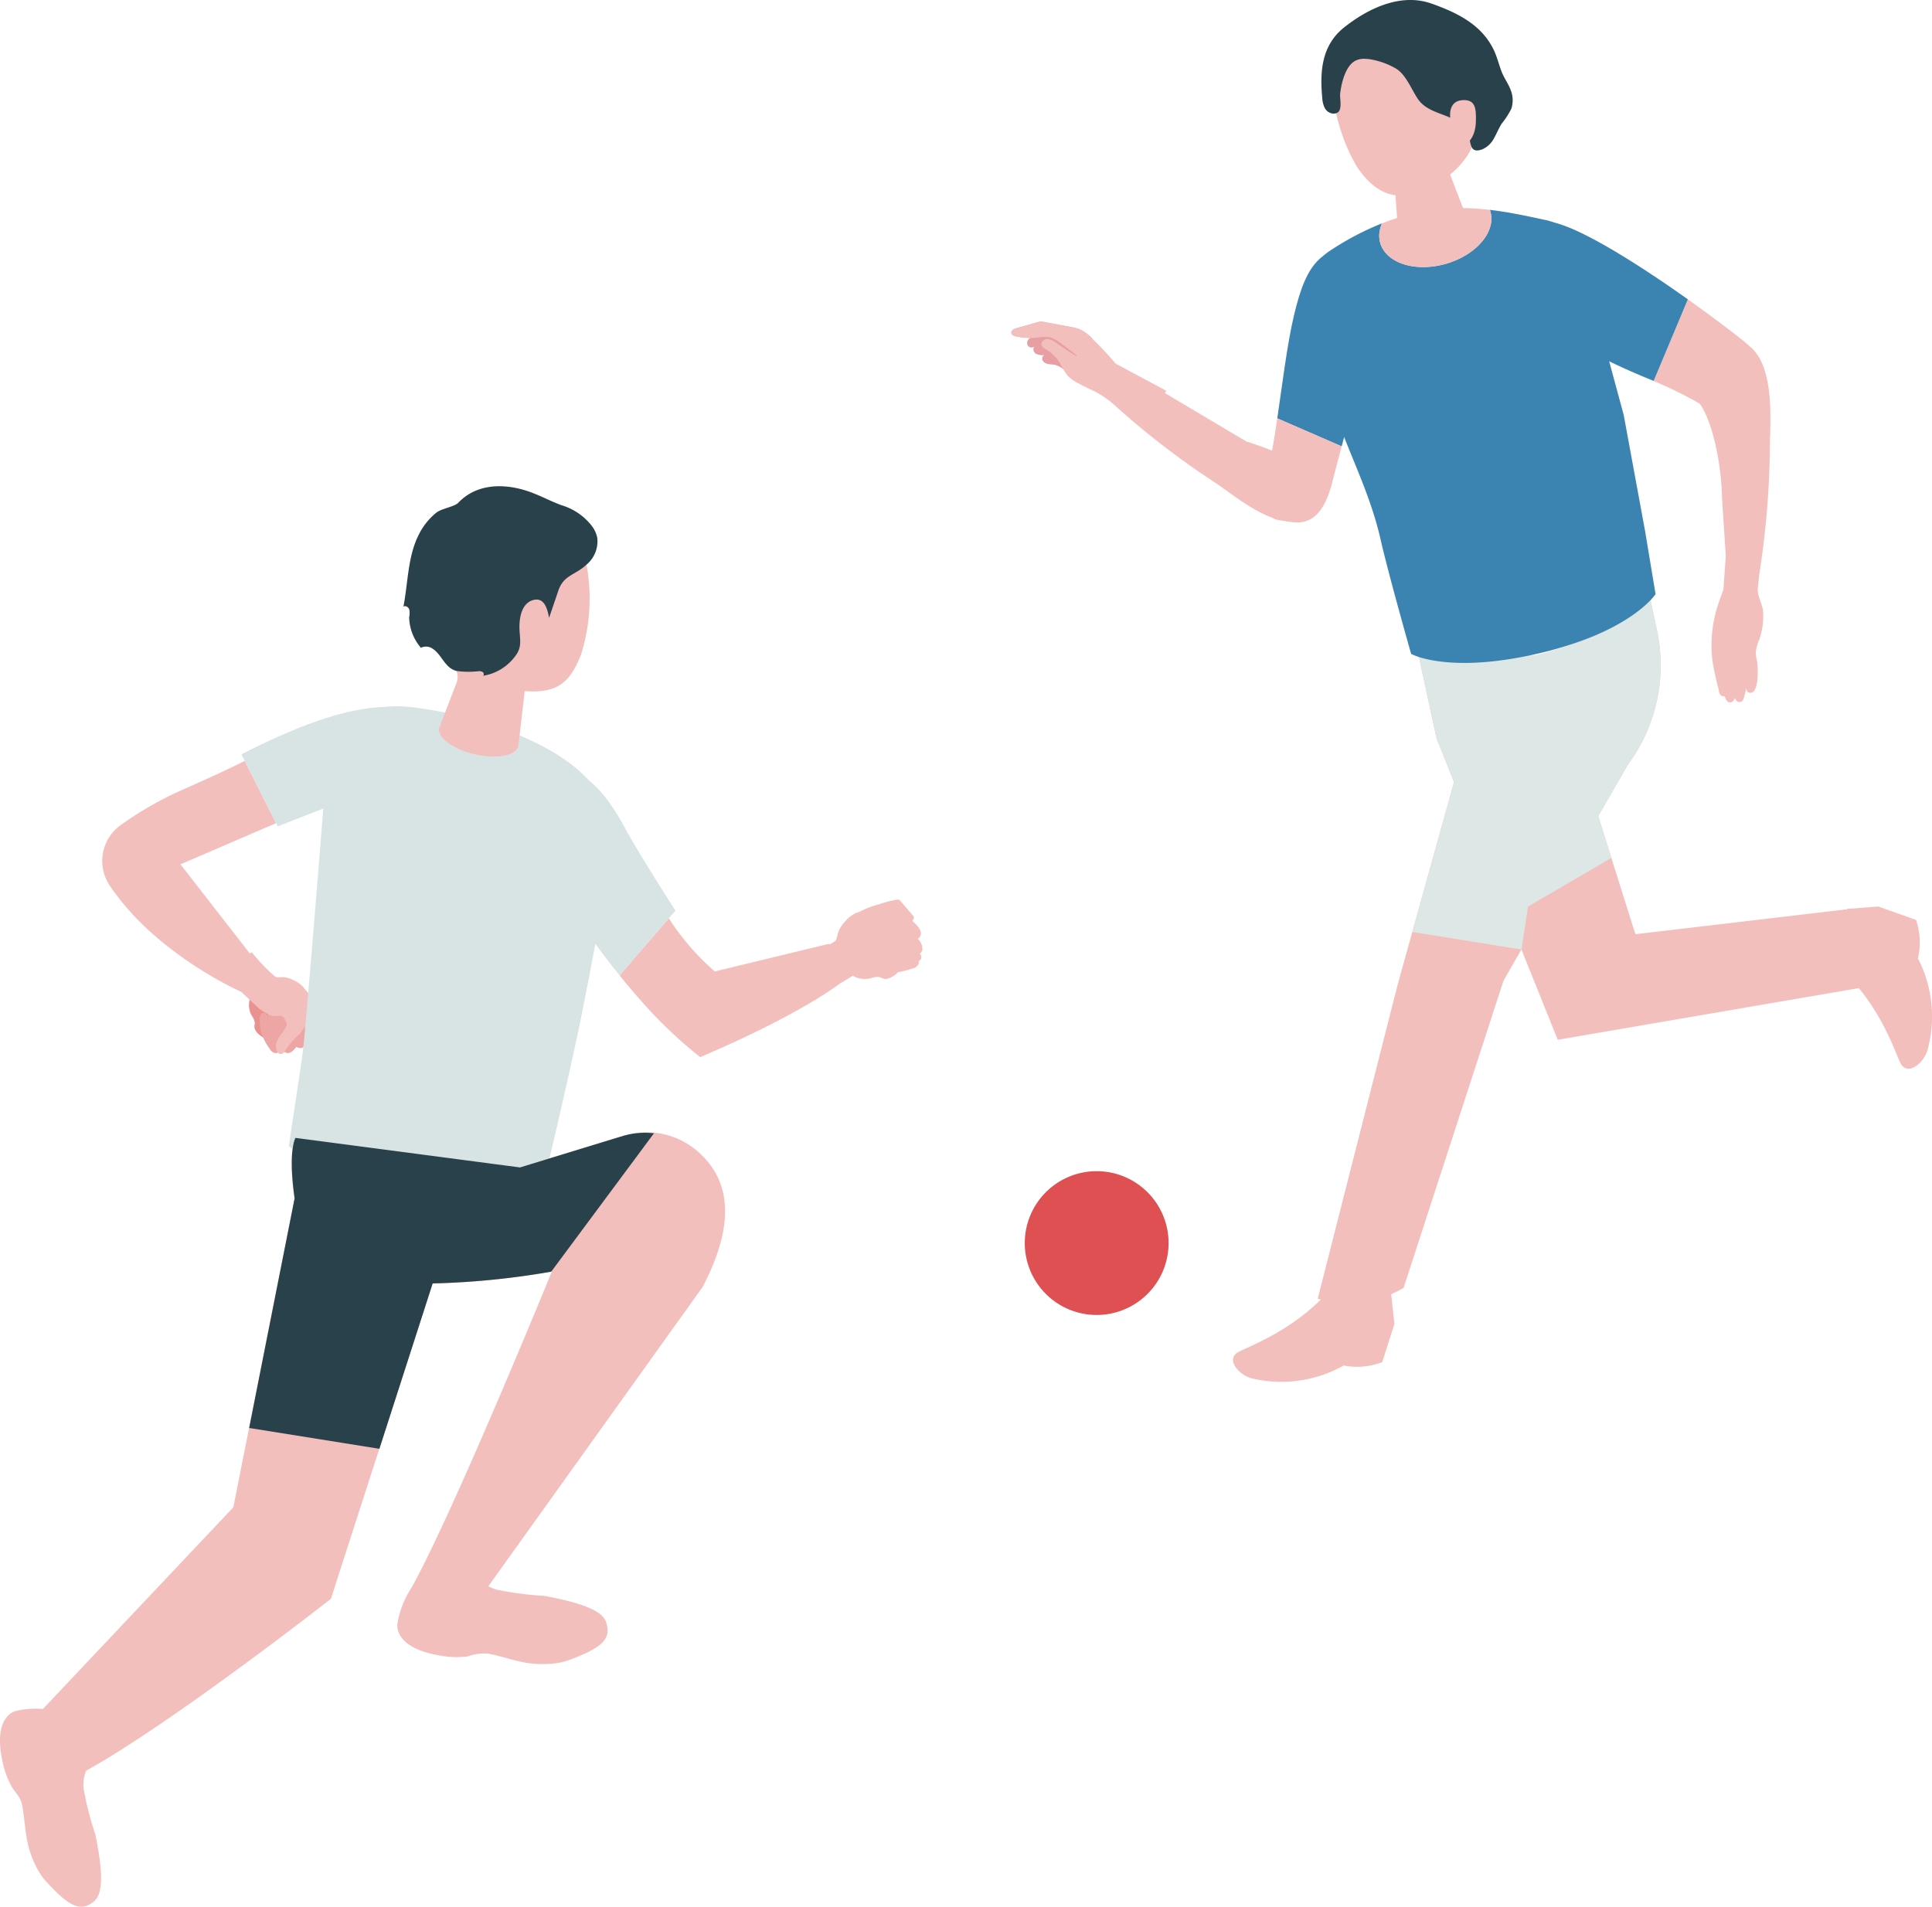 <svg id="グループ_810" data-name="グループ 810" xmlns="http://www.w3.org/2000/svg" xmlns:xlink="http://www.w3.org/1999/xlink" width="178.509" height="176.205" viewBox="0 0 178.509 176.205">
  <defs>
    <clipPath id="clip-path">
      <rect id="長方形_647" data-name="長方形 647" width="178.509" height="176.205" fill="none"/>
    </clipPath>
  </defs>
  <g id="グループ_809" data-name="グループ 809" clip-path="url(#clip-path)">
    <path id="パス_8989" data-name="パス 8989" d="M170.64,83.993l2.908-.222,3.487,1.239a6.478,6.478,0,0,1,.176,3.561,11.659,11.659,0,0,1,.877,8.478c-.243.957-1.6,2.356-2.378,1.383-.48-.6-1.833-5.911-6.5-9.638a23.8,23.8,0,0,1,1.432-4.8" fill="#f3bfbc"/>
    <path id="パス_8990" data-name="パス 8990" d="M128.526,119.455l.314,2.894-1.13,3.526a6.517,6.517,0,0,1-3.559.311,11.736,11.736,0,0,1-8.457,1.194c-.966-.206-2.408-1.507-1.459-2.321.586-.5,5.858-2.052,9.441-6.852a23.739,23.739,0,0,1,4.85,1.248" fill="#f3bfbc"/>
    <path id="パス_8991" data-name="パス 8991" d="M131.066,60.534l1.667,7.708,11.195,27.842L172,91.267l-1.378-7.238-19.519,2.3-8.115-25.778Z" fill="#f3bfbc"/>
    <path id="パス_8992" data-name="パス 8992" d="M137.539,60.819,129.161,90.9l-7.407,29.108a9.618,9.618,0,0,0,4.323.408,13.591,13.591,0,0,0,3.608-1.4l9.235-28.4L150.4,70.669a15.41,15.41,0,0,0,2.7-12.391l-.634-2.983s-2.246,3.169-10.567,5.271Z" fill="#f3bfbc"/>
    <path id="パス_8993" data-name="パス 8993" d="M134.351,72.265l-1.618-4.023-1.667-7.708,10.907.012c8.257-2.1,10.5-5.251,10.5-5.251l.634,2.984a15.415,15.415,0,0,1-2.7,12.391l-2.73,4.744,1.215,3.861-7.71,4.5-.6,3.971-10.082-1.621Z" fill="#dce7e6"/>
    <path id="パス_8994" data-name="パス 8994" d="M159.239,54.461s-.425,1.162-.575,1.653a12.03,12.03,0,0,0-.466,4.722c.006.062.013.123.02.185a23.422,23.422,0,0,0,.561,2.607c.051.221.043.577.319.687.012,0,.267.057.258.022,0,.012.132.509.408.558.221.04.442-.054.534-.425,0,0,.081.331.337.4a.4.4,0,0,0,.456-.279c.052-.123.272-1.025.272-1.025s-.015.343.183.418c1.049.4.884-2.459.8-2.889a3.887,3.887,0,0,1-.121-.813,3.648,3.648,0,0,1,.306-1.122,6.642,6.642,0,0,0,.38-2.543c-.038-.813-.532-1.4-.5-2.205l.322-3.126-3.251-.258Z" fill="#f3bfbc"/>
    <path id="パス_8995" data-name="パス 8995" d="M100.932,31.305a3.875,3.875,0,0,0-1.1-.84,4.178,4.178,0,0,0-.951-.257l-2.4-.448a1.519,1.519,0,0,0-.3-.037,1.622,1.622,0,0,0-.413.079l-1.865.534c-.213.061-.474.184-.46.406s.259.306.463.347a7.344,7.344,0,0,0,1.3.141.519.519,0,0,0-.277.634.42.42,0,0,0,.631.168.463.463,0,0,0,.166.663,1.339,1.339,0,0,0,.762.116.376.376,0,0,0-.134.533.751.751,0,0,0,.525.3c.205.037.417.034.62.08a2.064,2.064,0,0,1,.887.525Z" fill="#e79fa3"/>
    <path id="パス_8996" data-name="パス 8996" d="M100.018,33.035a3.039,3.039,0,0,1-1.314-.6l-1.158-.774a1.411,1.411,0,0,0-.828-.325c-.3.018-.6.337-.468.611a.777.777,0,0,0,.348.3,3.9,3.9,0,0,1,1.377,1.37,7.137,7.137,0,0,0,.641,1.069,3.623,3.623,0,0,0,1.035.744c.539.295,1.09.55,1.638.809a11.873,11.873,0,0,1,1.457.986c1.088.734,2.216,1.406,3.31,2.131l1.7-3.249-4.69-2.513a27.779,27.779,0,0,0-2.133-2.288,3.907,3.907,0,0,0-1.1-.84,4.2,4.2,0,0,0-.951-.256l-2.4-.449a1.537,1.537,0,0,0-.3-.036,1.555,1.555,0,0,0-.413.079l-1.864.533c-.214.061-.474.185-.46.407s.259.305.463.346a7.345,7.345,0,0,0,1.3.142c.769.016,1.443-.28,2.137.053a5,5,0,0,1,.851.564l1.412,1.08a.127.127,0,0,1-.182,0" fill="#f3bfbc"/>
    <path id="パス_8997" data-name="パス 8997" d="M102.746,37.223l1.642-2.827,10.783,6.409s8.586,2.534,7.009,5.413c-2.554,4.662-7.825-.318-10.056-1.717a74.4,74.4,0,0,1-9.378-7.278" fill="#f3bfbc"/>
    <path id="パス_8998" data-name="パス 8998" d="M119.554,29.164c1.24-5.289,2.661-6.312,6.988-6.862,1.637,3.1-.846,12.448-2.576,18.946l-5.949-2.587c.465-3.174.906-6.806,1.537-9.5" fill="#3b84b2"/>
    <path id="パス_8999" data-name="パス 8999" d="M118.017,38.661l5.949,2.587c-.321,1.207-.62,2.327-.858,3.278-1.215,4.861-3.68,3.651-4.908,3.542-1.832-.162-1.377-3.242-.954-5.032.283-1.2.529-2.728.771-4.375" fill="#f3bfbc"/>
    <path id="パス_9000" data-name="パス 9000" d="M131.078,14.747c1.6-.348,2.643.366,2.813,1.146l1.947,5.043c.123.919-1.254,1.987-3.075,2.384s-3.4-.028-3.52-.948l-.4-5.629c-.108-.807.638-1.647,2.236-2" fill="#f3bfbc"/>
    <path id="パス_9001" data-name="パス 9001" d="M128.962,1.876c4.558-.957,6.558,2.186,7.461,6.333,1.177,5.4-2.013,7.835-3.721,8.764-2.082,1.132-4.718,2.311-7.336-1.576a16.945,16.945,0,0,1-2.292-8.546c.162-1.592,1.33-4.018,5.888-4.975" fill="#f3bfbc"/>
    <path id="パス_9002" data-name="パス 9002" d="M126.1,5.436a3.773,3.773,0,0,1,.637.068,6.937,6.937,0,0,1,2.231.826c.926.54,1.442,1.929,2.036,2.812.812,1.2,2.35,1.311,3.511,2a2.479,2.479,0,0,1,1.26,1.687c.144.7.2,1.352,1.215.957a2.245,2.245,0,0,0,1.058-1.027c.25-.435.431-.908.7-1.33a7.715,7.715,0,0,0,.893-1.379,2.537,2.537,0,0,0-.071-1.758c-.225-.6-.619-1.114-.84-1.7-.249-.664-.412-1.354-.723-2C136.874,2.25,134.6,1.161,132.276.334c-2.85-1.015-5.873.444-8.084,2.2-2.093,1.663-2.257,4.1-2.016,6.571a2.23,2.23,0,0,0,.224.867.957.957,0,0,0,.7.516c1.105.123.66-1.268.727-1.847.106-.926.471-2.491,1.351-3a1.777,1.777,0,0,1,.92-.21" fill="#28414a"/>
    <path id="パス_9003" data-name="パス 9003" d="M134,10.9s-.257-1.558,1.112-1.645c1.168-.074,1.3.665,1.253,2.021s-.7,2.138-1.5,2.275S134,10.9,134,10.9" fill="#f3bfbc"/>
    <path id="パス_9004" data-name="パス 9004" d="M161.661,32c2.415,1.949,1.862,7.266,1.869,9.459a80.535,80.535,0,0,1-.97,11.55l-3.024-.43L159.11,46.1c-.054-3.475-.973-7.338-2.071-8.808a40.328,40.328,0,0,0-4.246-2.084l3.158-7.544c3.1,2.2,5.529,4.11,5.71,4.341" fill="#f3bfbc"/>
    <path id="パス_9005" data-name="パス 9005" d="M141.924,20.636c1.654-1.216,8.805,3.32,14.028,7.024L152.794,35.2a64.2,64.2,0,0,1-8.114-3.922c-4.565-2.944-3.692-6.386-2.756-10.646" fill="#3b84b2"/>
    <path id="パス_9006" data-name="パス 9006" d="M121.3,27.01c.156-1.366.295-2.978,1.44-3.742a26.18,26.18,0,0,1,4.953-2.629,3.383,3.383,0,0,0-.133.355c-.619,2.035,1.143,3.685,3.936,3.685s5.561-1.65,6.18-3.685a2.5,2.5,0,0,0-.018-1.6c1.778.206,3.443.573,5.024.911A4.428,4.428,0,0,1,146.3,24.6l3.723,13.739,1.97,10.7.974,5.86s-2.278,3.58-11.151,5.562c-8.146,1.819-11.433-.035-11.433-.035s-2.077-7.286-2.837-10.634c-1.2-5.283-4.009-9.811-5.207-15.094l-.705-2.754a13.735,13.735,0,0,1-.328-4.932" fill="#3b84b2"/>
    <path id="パス_9007" data-name="パス 9007" d="M137.679,20.994c-.62,2.035-3.386,3.685-6.18,3.685s-4.556-1.65-3.936-3.685a3.152,3.152,0,0,1,.132-.354,19.993,19.993,0,0,1,9.966-1.241,2.506,2.506,0,0,1,.018,1.595" fill="#f3bfbc"/>
    <path id="パス_9008" data-name="パス 9008" d="M94.685,114.871a6.644,6.644,0,1,0,6.643-6.644,6.643,6.643,0,0,0-6.643,6.644" fill="#de5051"/>
    <path id="パス_9009" data-name="パス 9009" d="M48.049,107.881l9.58-2.933a7.2,7.2,0,0,1,6.811,1.432c2.79,2.406,3.778,6.236.475,12.554L44.628,147.273s-4.678,4.908-6.689-.4c3.877-6.892,13.049-29.37,13.049-29.37s-21.508,4.037-23.146-3.336-.546-9.012-.546-9.012Z" fill="#f3bfbc"/>
    <path id="パス_9010" data-name="パス 9010" d="M23.562,95.13c-.112-.24-.012-.406-.022-.637a1.576,1.576,0,0,0-.284-.645,2.013,2.013,0,0,1-.167-1.55c.153-.444.462-.839.659-1.268a.671.671,0,0,1,.217-.3.684.684,0,0,1,.349-.085,1.625,1.625,0,0,1,1.518.553,1.841,1.841,0,0,1,.2.67q.135.8.271,1.6a2.724,2.724,0,0,1,.054.814,2.251,2.251,0,0,1-.758,1.253,1.728,1.728,0,0,1-.612.42c-.5.172-1.221-.377-1.43-.825" fill="#ea9290"/>
    <path id="パス_9011" data-name="パス 9011" d="M29.629,95.064l-.53.79c-.25.373-1.049-.456-1.27-.625-.262-.2-.831-.29-.773-.733a6.117,6.117,0,0,1,.813-3.071.183.183,0,0,1,.122-.09.172.172,0,0,1,.109.048,6.5,6.5,0,0,1,1.184,1.549A8.821,8.821,0,0,1,30,94.178a.366.366,0,0,1,.052.215.392.392,0,0,1-.065.133l-.362.538" fill="#eda6a4"/>
    <path id="パス_9012" data-name="パス 9012" d="M27.834,96.854a.746.746,0,0,1-.63-.287,4.86,4.86,0,0,1-1.669-2.754.993.993,0,0,1-.007-.437.364.364,0,0,1,.3-.28c.179-.01.316.152.413.3.232.361.412.752.642,1.114.293.462.366.549.7.149.133-.157.388-.094.568.008a2.351,2.351,0,0,1,.727.656.167.167,0,0,1,.041.1.174.174,0,0,1-.029.072c-.267.444-.573,1.28-1.063,1.357" fill="#eda6a4"/>
    <path id="パス_9013" data-name="パス 9013" d="M26.608,97.315a.744.744,0,0,1-.586-.367A4.862,4.862,0,0,1,24.73,94a.993.993,0,0,1,.05-.434.365.365,0,0,1,.338-.237c.179.014.293.192.369.354.183.389.309.8.489,1.189.23.5.291.592.679.241.152-.138.4-.042.561.083a2.339,2.339,0,0,1,.635.746.157.157,0,0,1,.027.1.164.164,0,0,1-.037.067c-.323.4-.737,1.193-1.233,1.205" fill="#eda6a4"/>
    <path id="パス_9014" data-name="パス 9014" d="M25.437,97.311a.674.674,0,0,1-.5-.377,4.395,4.395,0,0,1-.944-2.765.881.881,0,0,1,.078-.388.331.331,0,0,1,.323-.189c.161.026.251.2.308.348.135.365.218.747.351,1.112.17.467.218.557.595.269.149-.113.363-.007.5.118a2.11,2.11,0,0,1,.517.722.149.149,0,0,1,.017.1.153.153,0,0,1-.039.058c-.323.342-.757,1.023-1.206,1" fill="#eda6a4"/>
    <path id="パス_9015" data-name="パス 9015" d="M28.053,91.251c.015.018.03.037.044.057a12.7,12.7,0,0,1,.817,1.31.571.571,0,0,1,.1.285.533.533,0,0,1-.048.187,13.574,13.574,0,0,1-.528,1.39c-.2.387-.511.684-.735,1.046a8.713,8.713,0,0,0-1.288,1.456c-.109.183-.235.4-.447.419-.251.023-.426-.256-.461-.506-.118-.858.636-1.34.941-2.057a.474.474,0,0,0,.049-.2.522.522,0,0,0-.067-.218c-.135-.276-.246-.559-.581-.552a2.3,2.3,0,0,1-.826-.03,4.373,4.373,0,0,1-1.4-.939c-.805-.705-3.268-3.135-3.268-3.135L23.263,88a17.2,17.2,0,0,0,2.178,2.268c.218.092.639-.005.893.044a3.083,3.083,0,0,1,.839.291,2.62,2.62,0,0,1,.88.645" fill="#f3bfbc"/>
    <path id="パス_9016" data-name="パス 9016" d="M16.2,73.281a31.757,31.757,0,0,0-5,2.934,4.062,4.062,0,0,0-1.064,5.607c4.241,6.369,12.16,9.837,12.16,9.837l2.086-1.88-7.709-9.907,8.838-3.805-2.9-5.753c-2.035,1.038-4.28,2.008-6.417,2.967" fill="#f3bfbc"/>
    <path id="パス_9017" data-name="パス 9017" d="M38.3,67.5c-.78-1.5-1.712-2.165-2.5-2.168-3.945-.015-8.921,2.038-13.492,4.372l3.353,6.658,11.22-4.382c2.041-.661,2.4-2.594,1.416-4.48" fill="#d8e3e4"/>
    <path id="パス_9018" data-name="パス 9018" d="M6.143,158.414a8.128,8.128,0,0,0-4.7-.3s-2.08.432-1.248,4.461a8.279,8.279,0,0,0,.9,2.561c.372.609.794.894.943,1.646.221,1.105.253,2.238.48,3.337a9.089,9.089,0,0,0,1.144,2.948,5.243,5.243,0,0,0,.554.746c2.243,2.477,3.239,2.818,4.368,1.97.721-.541,1.144-1.736.241-6.206A29.957,29.957,0,0,1,7.73,165.32a3.6,3.6,0,0,1,.226-1.693,4.368,4.368,0,0,0,.082-2.576,3.489,3.489,0,0,0-1.895-2.637" fill="#f3bfbc"/>
    <path id="パス_9019" data-name="パス 9019" d="M38.775,145.775a8.248,8.248,0,0,0-2.057,4.31s-.381,2.121,3.727,2.863a8.391,8.391,0,0,0,2.75.124,4.667,4.667,0,0,1,1.906-.266c1.123.211,2.2.609,3.322.812a9.219,9.219,0,0,0,3.208.039,5.346,5.346,0,0,0,.912-.239c3.18-1.174,3.877-1.982,3.507-3.365-.237-.884-1.2-1.735-5.749-2.576a30.583,30.583,0,0,1-4.425-.581,3.672,3.672,0,0,1-1.508-.854,4.437,4.437,0,0,0-2.394-1.053,3.54,3.54,0,0,0-3.2.786" fill="#f3bfbc"/>
    <path id="パス_9020" data-name="パス 9020" d="M26.684,105.911a19.5,19.5,0,0,0,10.169,4.155c9.717,1.1,13.654-1.911,13.654-1.911s2.346-9.817,3.322-14.833c.748-3.839,3.074-14.728,2.183-18.34-1.333-5.407-11.193-8.866-18.007-9.635-7.633-.86-7.805,5.22-8.03,8.054-1,12.7-1.589,19.47-1.836,22.239q-.132,1.486-.354,2.962Z" fill="#d8e3e4"/>
    <path id="パス_9021" data-name="パス 9021" d="M54.073,51.606c-.459-1.625-2.157-3.95-7.266-4.189s-6.657,3.356-6.958,7.805a8.269,8.269,0,0,0,2.031,6.3,1.536,1.536,0,0,1,.291,1.607c-.578,1.5-1.609,4.191-1.609,4.191-.106.911,1.453,1.994,3.481,2.42s3.758.032,3.863-.879l.574-5c2.773.2,4.113-.54,5.207-3.373a17.226,17.226,0,0,0,.386-8.883" fill="#f3bfbc"/>
    <path id="パス_9022" data-name="パス 9022" d="M50.736,57.086c.279-.822.564-1.642.838-2.466.5-1.5,1.516-1.422,2.632-2.455a2.805,2.805,0,0,0,.979-2.468,2.712,2.712,0,0,0-.436-1.006A5.525,5.525,0,0,0,51.924,46.7c-1.083-.389-2.047-.937-3.13-1.3-2.2-.746-4.739-.737-6.441,1.052-.358.377-1.537.528-2.043.925a6.1,6.1,0,0,0-1.668,2.135c-.974,1.983-.947,4.407-1.368,6.55.193-.135.473.042.544.266a1.723,1.723,0,0,1-.013.7,4.47,4.47,0,0,0,1.086,2.834,1.056,1.056,0,0,1,1.077.082c.858.542,1.112,1.774,2.2,2.055a7.942,7.942,0,0,0,2.044.027.623.623,0,0,1,.391.079c.109.081.138.274.022.343a4.544,4.544,0,0,0,2.686-1.455c.883-.974.783-1.463.7-2.617-.09-1.249.175-2.622,1.245-2.923,1.019-.287,1.317.767,1.476,1.639" fill="#28414a"/>
    <path id="パス_9023" data-name="パス 9023" d="M27.3,110.339,21.56,139.285,3.546,158.371s-2.144,5.8,4.41,5.257c7.919-4.37,22.616-15.878,22.616-15.878l10.923-33.861Z" fill="#f3bfbc"/>
    <path id="パス_9024" data-name="パス 9024" d="M85.125,88.515a.5.5,0,0,0-.132-.393.637.637,0,0,0,.232-.33,1.369,1.369,0,0,0-.408-1.034.68.68,0,0,0,.273-.442c.047-.419-.4-.853-.8-1.223.141-.163.2-.325.09-.458q-.35-.408-.7-.815l-.479-.557a.4.4,0,0,0-.126-.111.4.4,0,0,0-.249-.007,9.816,9.816,0,0,0-1.576.411,8.817,8.817,0,0,0-1.9.73c-.075.027-.154.046-.228.075l-.075.032a2.972,2.972,0,0,0-.968.766,3.508,3.508,0,0,0-.57.828c-.129.262-.15.751-.316.961a19.5,19.5,0,0,1-3.13,1.695l1.05,3.7s2.3-1.328,3.678-2.168a2.308,2.308,0,0,0,1.648.229,1.779,1.779,0,0,1,.79-.116c.255.058.4.217.7.168a1.979,1.979,0,0,0,1.029-.615,9.783,9.783,0,0,0,1.353-.341.766.766,0,0,0,.562-.435.582.582,0,0,0,.014-.267.4.4,0,0,0,.243-.287" fill="#f3bfbc"/>
    <path id="パス_9025" data-name="パス 9025" d="M76.593,87.217,66.046,89.771a22.907,22.907,0,0,1-4.251-4.911l-4.547,5.275c.648.8,1.327,1.612,2.049,2.42a41.308,41.308,0,0,0,5.4,5.133c9.4-4.009,12.849-6.769,12.849-6.769.51-2.74-.957-3.7-.957-3.7" fill="#f3bfbc"/>
    <path id="パス_9026" data-name="パス 9026" d="M57.782,76.581c-3.075-5.7-5.193-5.516-7.757-5.816-1.574-.185-2.5.84-1.944,3.318a25.175,25.175,0,0,0,2.526,6.367,74.439,74.439,0,0,0,6.641,9.684l5.158-5.983c-1.771-2.774-3.71-5.878-4.624-7.57" fill="#d8e3e4"/>
    <path id="パス_9027" data-name="パス 9027" d="M57.629,104.949l-9.58,2.933L27.3,105.151s-.706,1.153-.078,5.58l-4.2,21.227,12.034,1.924L39.977,118.6a73.669,73.669,0,0,0,10.953-1.086l9.493-12.787a7.12,7.12,0,0,0-2.794.227" fill="#28414a"/>
  </g>
</svg>
